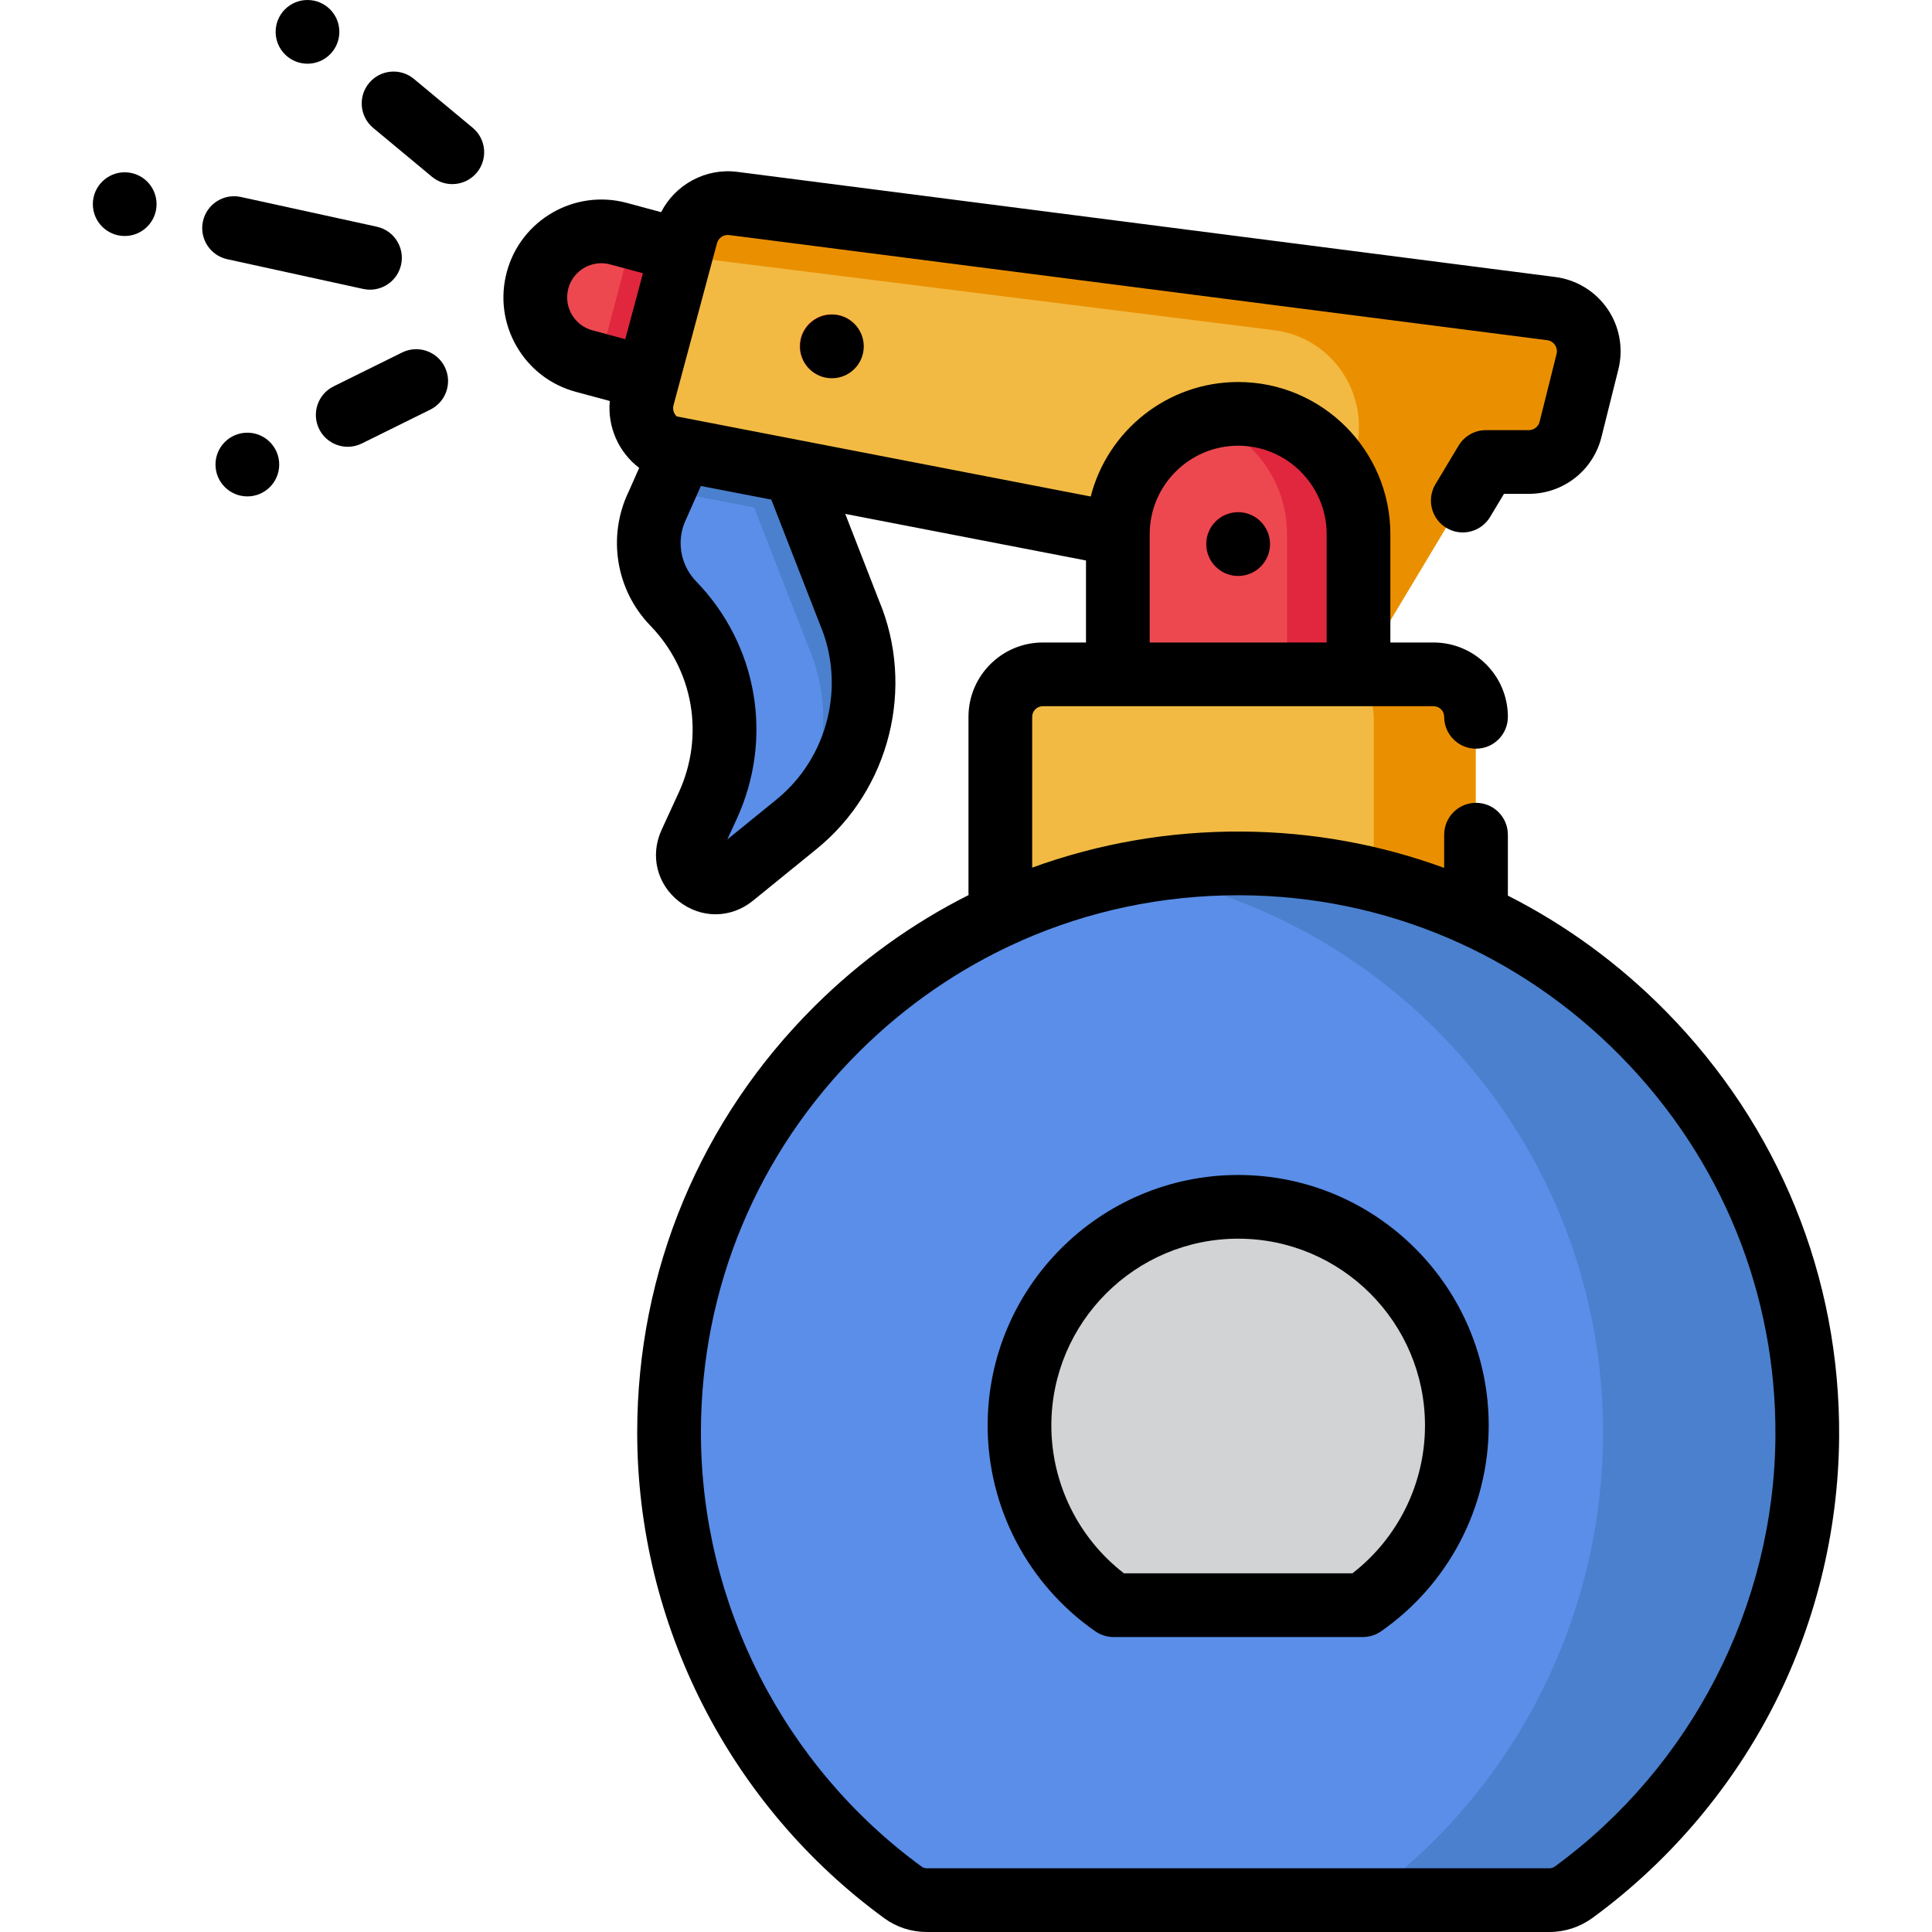 <?xml version="1.0" encoding="iso-8859-1"?>
<!-- Uploaded to: SVG Repo, www.svgrepo.com, Generator: SVG Repo Mixer Tools -->
<svg height="800px" width="800px" version="1.1" id="Layer_1" xmlns="http://www.w3.org/2000/svg" xmlns:xlink="http://www.w3.org/1999/xlink" 
	 viewBox="0 0 511.997 511.997" xml:space="preserve">
<path style="fill:#ED4850;" d="M172.823,100.591L154.7,95.622c-9.325-2.516-14.845-12.113-12.329-21.438l0,0
	c2.516-9.325,12.113-14.845,21.438-12.329l18.076,4.957L172.823,100.591z"/>
<polygon style="fill:#E0273D;" points="167.596,62.904 158.667,96.719 172.897,100.583 181.826,66.768 "/>
<path style="fill:#5A8EE8;" d="M224.99,162.166l-14.223-37.941l-29.85-5.775l-3.378,7.7l0,0l-3.374,7.627
	c-4.25,8.687-2.6,19.105,4.127,26.053c13.826,14.282,17.466,35.586,9.165,53.647l-4.552,9.905c-3.22,7.008,5.229,13.56,11.215,8.698
	l16.879-13.712l0,0C227.654,204.837,233.357,181.926,224.99,162.166z"/>
<path style="fill:#4A80CE;" d="M224.99,162.166l-14.223-37.941l-29.85-5.775l-5.018,11.408l23.958,4.635l14.505,37.238
	c7.269,17.163,3.915,36.703-8.006,50.408l4.644-3.773C227.654,204.837,233.358,181.926,224.99,162.166z"/>
<path style="fill:#F2BA43;" d="M411,81.714L194.215,53.851c-5.655-0.727-10.975,2.84-12.453,8.346l-1.505,5.611l-10.02,37.345
	c-1.4,5.217,1.058,10.7,5.883,13.127l121.711,23.527l0.281,36.837h42.959l0,0h18.853l33.766-56.277h11.367
	c5.227,0,9.782-3.557,11.049-8.627l4.491-17.965C422.251,89.158,417.763,82.583,411,81.714z"/>
<path style="fill:#EA9000;" d="M411,81.714L194.215,53.851c-5.655-0.727-10.975,2.84-12.453,8.346l-1.505,5.611l157.352,19.689
	c18.173,2.275,28.194,22.296,19.119,38.205l-4.121,7.224l-27.429,45.715h34.745l33.766-56.277h11.367
	c5.227,0,9.782-3.557,11.049-8.627l4.491-17.965C422.251,89.158,417.763,82.583,411,81.714z"/>
<path style="fill:#ED4850;" d="M359.925,180.778h-63.781V141.5c0-17.612,14.277-31.89,31.89-31.89l0,0
	c17.612,0,31.89,14.277,31.89,31.89v39.278H359.925z"/>
<path style="fill:#E0273D;" d="M328.034,109.609L328.034,109.609c-3.282,0-6.447,0.497-9.426,1.417
	c13.01,4.02,22.463,16.141,22.463,30.473v39.278h18.853v-39.278C359.925,123.886,345.646,109.609,328.034,109.609z"/>
<path style="fill:#F2BA43;" d="M379.808,178.641h-27.013h0.001h-77.335c-5.775,0-10.457,4.682-10.457,10.457v48.118
	c0,5.775,4.682,10.457,10.457,10.457h87.909h0.001h16.437c6.216,0,11.255-5.039,11.255-11.255v-46.522
	C391.064,183.68,386.025,178.641,379.808,178.641z"/>
<path style="fill:#EA9000;" d="M379.808,178.641h-27.013c6.216,0,11.255,5.039,11.255,11.255v46.522
	c0,6.216-5.039,11.255-11.255,11.255h27.013c6.216,0,11.255-5.039,11.255-11.255v-46.522
	C391.064,183.68,386.025,178.641,379.808,178.641z"/>
<path style="fill:#5A8EE8;" d="M330.558,228.762c-10.057-0.165-19.892,0.661-29.417,2.375c-0.041,0.007-0.081,0.009-0.122,0.017
	c-70.406,12.731-123.808,74.334-123.808,148.41c0,50.096,24.431,94.48,62.02,121.908c1.829,1.335,4.052,3.096,6.316,3.096h114.467
	c-0.015,0.01-0.028-0.01-0.043,0h3.392h0.045c0.003,0,0.007,0,0.01,0h47.092c2.343,0,4.615-0.77,6.506-2.154
	c36.799-26.936,60.941-71.218,61.812-120.109C480.311,299.3,413.564,230.125,330.558,228.762z"/>
<path style="fill:#4A80CE;" d="M330.558,228.762c-10.099-0.165-19.975,0.666-29.537,2.395
	c70.406,12.732,123.809,74.33,123.809,148.405c0,51.345-25.663,97.766-64.857,125.004h50.54c2.343,0,4.615-0.77,6.506-2.154
	c36.799-26.936,60.941-71.218,61.812-120.109C480.311,299.3,413.564,230.125,330.558,228.762z"/>
<path style="fill:#D1D3D4;" d="M295.004,425.321h66.062c15.06-10.466,24.92-27.889,24.92-47.617c0-32.006-25.946-57.95-57.95-57.95
	c-32.006,0-57.95,25.946-57.95,57.95C270.083,397.433,279.944,414.855,295.004,425.321z"/>
<circle style="fill:#ED4850;" cx="220.367" cy="91.729" r="8.442"/>
<circle style="fill:#E0273D;" cx="328.036" cy="144.122" r="8.442"/>
<path d="M328.128,311.379c-36.609,0-66.392,29.783-66.392,66.392c0,21.735,10.67,42.126,28.544,54.549
	c1.414,0.983,3.095,1.509,4.817,1.509h66.062c1.722,0,3.404-0.527,4.817-1.509c17.873-12.421,28.544-32.814,28.544-54.549
	C394.52,341.162,364.736,311.379,328.128,311.379z M358.398,416.946h-60.543c-12.092-9.359-19.238-23.82-19.238-39.175
	c0-27.3,22.209-49.509,49.509-49.509c27.3,0,49.509,22.209,49.509,49.509C377.637,393.128,370.491,407.588,358.398,416.946z"/>
<path d="M96.244,76.571c0.608,0.133,1.214,0.197,1.812,0.197c3.881,0,7.375-2.693,8.238-6.64c0.996-4.554-1.888-9.054-6.443-10.05
	L63.834,52.2c-4.551-0.994-9.054,1.889-10.05,6.443c-0.996,4.554,1.888,9.054,6.443,10.05L96.244,76.571z"/>
<circle cx="33.048" cy="54.102" r="8.442"/>
<path d="M125.265,33.859l-15.571-12.944c-3.584-2.979-8.906-2.49-11.888,1.095c-2.98,3.585-2.49,8.907,1.095,11.888l15.571,12.944
	c1.577,1.311,3.49,1.949,5.392,1.949c2.422,0,4.826-1.037,6.495-3.046C129.341,42.163,128.85,36.84,125.265,33.859z"/>
<circle cx="81.488" cy="8.442" r="8.442"/>
<path d="M106.556,93.416l-18.15,8.975c-4.179,2.066-5.892,7.129-3.826,11.308c1.472,2.977,4.464,4.701,7.574,4.701
	c1.256,0,2.532-0.281,3.735-0.876l18.15-8.975c4.179-2.066,5.892-7.129,3.826-11.308C115.797,93.064,110.735,91.348,106.556,93.416z
	"/>
<circle cx="65.55" cy="123.109" r="8.442"/>
<circle cx="220.458" cy="91.796" r="8.442"/>
<circle cx="328.126" cy="144.19" r="8.442"/>
<path d="M441.47,268.007c-12.427-12.622-26.561-22.909-41.87-30.66v-16.149h-0.006c0.001-1.85-0.598-3.714-1.844-5.272
	c-2.912-3.641-8.224-4.232-11.865-1.32c-2.083,1.666-3.163,4.117-3.165,6.592h-0.004V230c-16.921-6.202-34.939-9.5-53.443-9.63
	c-19.327-0.136-38.127,3.15-55.734,9.559v-39.964c0-1.551,1.263-2.814,2.814-2.814h19.885h63.781h19.885
	c1.551,0,2.814,1.263,2.814,2.814c0,4.662,3.78,8.442,8.441,8.442s8.442-3.78,8.442-8.442c0-10.86-8.837-19.697-19.697-19.697
	H368.46v-28.701c0-22.239-18.093-40.331-40.331-40.331c-18.793,0-34.623,12.92-39.079,30.343l-76.866-14.871h-0.001l-24.469-4.734
	l-8.36-1.617c-0.8-0.728-1.159-1.866-0.869-2.949l1.335-4.976c0-0.001,0-0.002,0-0.002l4.161-15.509l6.028-22.469
	c0.38-1.418,1.766-2.349,3.224-2.16l216.785,27.861c1.142,0.146,1.782,0.853,2.06,1.262c0.278,0.409,0.705,1.261,0.425,2.377
	l-4.492,17.965c-0.329,1.315-1.505,2.233-2.86,2.233h-11.367c-2.965,0-5.713,1.555-7.238,4.099l-6.136,10.227
	c-2.399,3.998-1.102,9.183,2.896,11.582c3.999,2.401,9.183,1.102,11.582-2.896l3.677-6.129h6.588
	c9.117,0,17.028-6.177,19.239-15.023l4.491-17.964c1.372-5.489,0.33-11.317-2.86-15.99c-3.19-4.673-8.238-7.767-13.851-8.489
	L195.385,45.545c-8.405-1.077-16.446,3.372-20.184,10.68l-9.099-2.455c-13.807-3.723-28.063,4.479-31.787,18.282
	c-1.804,6.687-0.895,13.675,2.557,19.679c3.453,6.004,9.037,10.304,15.724,12.107l9.004,2.429
	c-0.648,6.833,2.324,13.585,7.786,17.724l-2.788,6.3c-5.697,11.811-3.408,26.047,5.721,35.478
	c11.491,11.87,14.459,29.239,7.56,44.25l-4.552,9.905c-3.118,6.786-1.248,14.419,4.653,18.996c2.902,2.25,6.275,3.372,9.645,3.372
	c3.485,0,6.965-1.2,9.91-3.593l16.879-13.714c19.421-15.779,26.192-42.872,16.491-65.928l-8.907-22.87l63.798,12.343v21.736h-11.443
	c-10.86,0-19.697,8.837-19.697,19.697v46.522c0,0.24,0.014,0.478,0.023,0.717c-14.863,7.477-28.612,17.341-40.768,29.411
	c-30.339,30.126-47.046,70.262-47.046,113.015c0,50.685,24.48,98.807,65.487,128.727c3.265,2.382,7.17,3.641,11.291,3.641h164.964
	c4.136,0,8.111-1.309,11.492-3.784c19.624-14.363,35.945-33.315,47.2-54.805c11.63-22.205,17.884-47.268,18.086-72.481
	C487.725,338.526,471.418,298.423,441.47,268.007z M304.679,141.566c0-12.93,10.519-23.448,23.448-23.448
	s23.448,10.519,23.448,23.448v28.701h-46.898v-28.701H304.679z M165.704,89.887l-8.711-2.349c-2.333-0.629-4.28-2.13-5.486-4.223
	s-1.522-4.533-0.893-6.866c1.087-4.031,4.749-6.691,8.736-6.691c0.777,0,1.568,0.101,2.352,0.313l8.687,2.343L165.704,89.887z
	 M205.77,211.883l-13.03,10.587l2.482-5.4c9.827-21.386,5.6-46.133-10.771-63.043c-4.239-4.379-5.288-10.999-2.609-16.472
	c0.047-0.097,0.093-0.195,0.136-0.294l3.75-8.475l14.941,2.89l3.735,0.723l12.814,32.898c0.03,0.077,0.061,0.152,0.093,0.228
	C224.172,181.725,219.425,200.789,205.77,211.883z M412.127,494.59c-0.469,0.343-0.994,0.525-1.519,0.525H245.644
	c-0.514,0-0.989-0.141-1.34-0.397c-36.665-26.754-58.555-69.777-58.555-115.088c0-38.221,14.937-74.102,42.06-101.035
	c12.25-12.165,26.314-21.82,41.574-28.737c0.411-0.15,0.818-0.322,1.213-0.541c0.025-0.013,0.047-0.03,0.071-0.044
	c17.868-7.884,37.342-12.023,57.455-12.023c0.343,0,0.691,0.001,1.033,0.003c37.884,0.267,73.499,15.395,100.285,42.599
	c26.783,27.202,41.367,63.05,41.063,100.941C470.145,425.554,448.323,468.095,412.127,494.59z"/>
</svg>